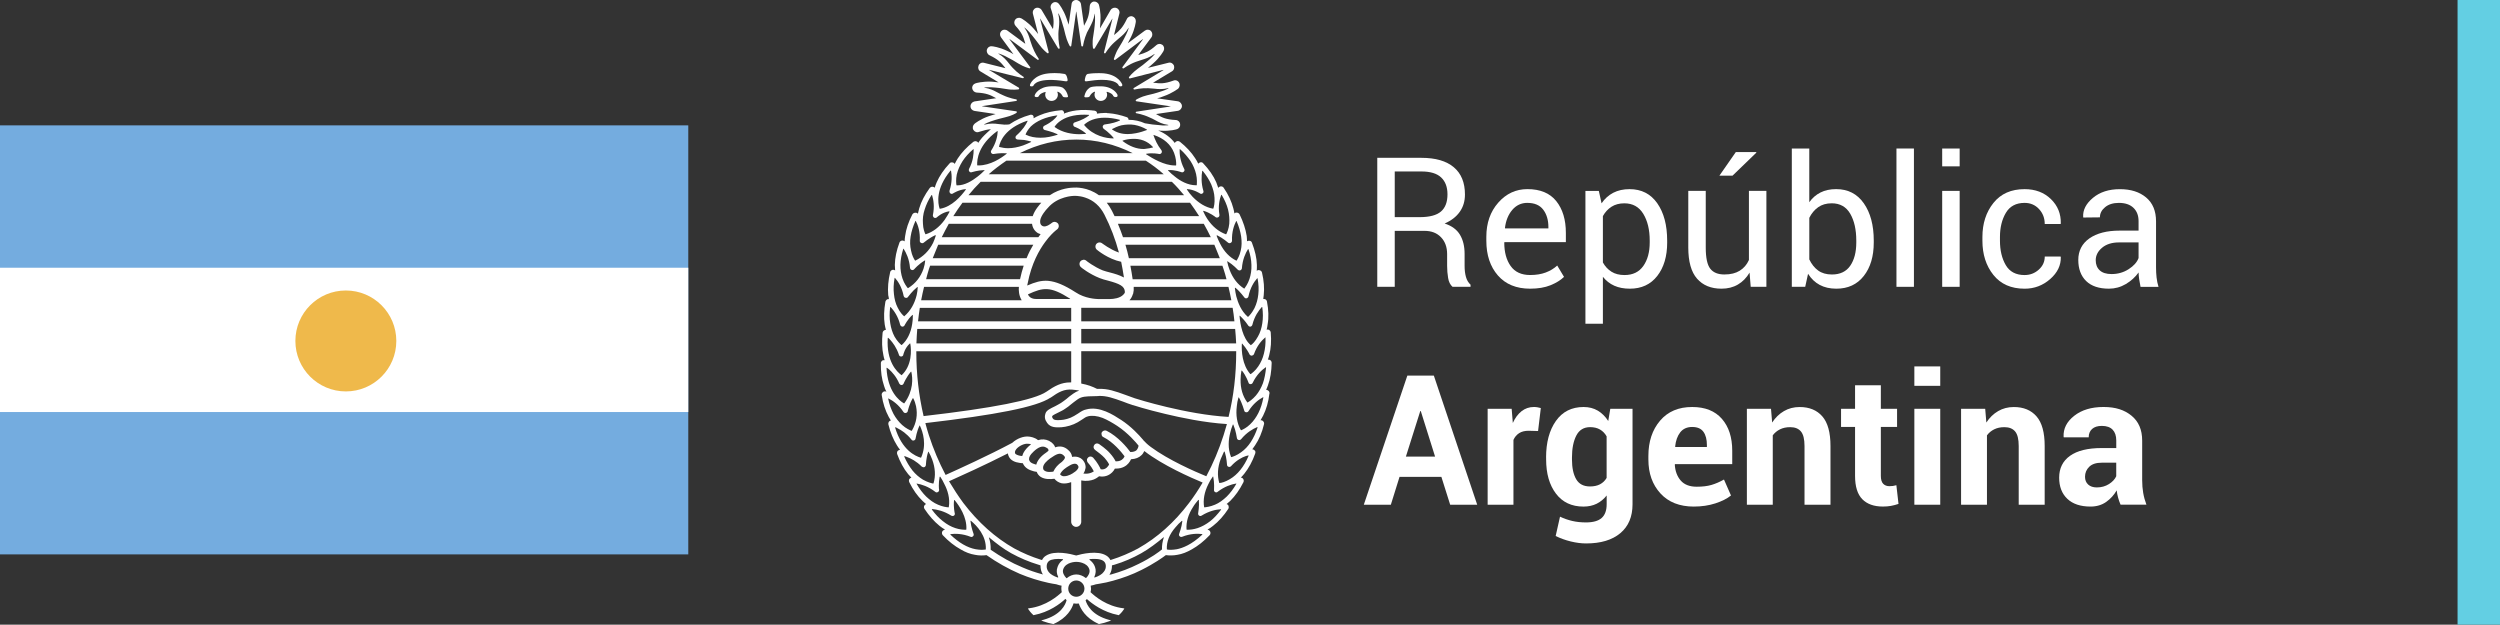 <?xml version="1.0" encoding="UTF-8"?>
<svg id="Layer_1" data-name="Layer 1" xmlns="http://www.w3.org/2000/svg" version="1.1" viewBox="0 0 1220.62 304.98">
  <rect x="0" y="0" width="1220.62" height="304.98" fill="#333333" stroke="none"/>
  <defs>
    <style>
      .cls-1 {
        fill: #74acdf;
      }

      .cls-1, .cls-2, .cls-3, .cls-4, .cls-5 {
        stroke-width: 0px;
      }

      .cls-2 {
        fill: #efb94b;
      }

      .cls-3 {
        fill: #fff;
      }

      .cls-4 {
        fill: #63cfe3;
      }

      .cls-5 {
        display: none;
        fill: #606060;
      }
    </style>
  </defs>
  <rect class="cls-5" x="-794.63" y="-333.26" width="6020.33" height="967.65"/>
  <g>
    <g>
      <path class="cls-3" d="M680.98,112.73v27.31h-8.53v-62.98h21.56c6.9,0,12.16,1.53,15.8,4.59,3.64,3.06,5.45,7.5,5.45,13.33,0,3.23-.84,6.05-2.53,8.44-1.69,2.4-4.15,4.3-7.38,5.71,3.46,1.13,5.95,2.95,7.47,5.48,1.52,2.53,2.27,5.65,2.27,9.37v5.93c0,1.96.22,3.72.65,5.28.43,1.56,1.18,2.83,2.25,3.81v1.04h-8.79c-1.13-.98-1.85-2.42-2.16-4.33-.32-1.9-.48-3.87-.48-5.89v-5.76c0-3.4-1-6.15-2.99-8.22-1.99-2.08-4.66-3.12-8.01-3.12h-14.59ZM680.98,106.02h12.16c4.82,0,8.29-.92,10.41-2.75,2.12-1.83,3.18-4.62,3.18-8.38,0-3.55-1.03-6.3-3.09-8.25-2.06-1.95-5.27-2.92-9.63-2.92h-13.03v22.29Z"/>
      <path class="cls-3" d="M747.08,140.95c-6.72,0-11.97-2.15-15.73-6.45s-5.65-9.96-5.65-16.97v-1.9c0-6.72,1.94-12.29,5.82-16.69,3.88-4.4,8.62-6.6,14.22-6.6,6.26,0,10.96,1.95,14.09,5.84,3.13,3.9,4.7,9.08,4.7,15.54v4.5h-29.95l-.13.22c0,4.7,1.04,8.52,3.12,11.45,2.08,2.93,5.25,4.39,9.52,4.39,2.89,0,5.42-.41,7.6-1.23,2.18-.82,4.05-1.95,5.61-3.4l3.33,5.54c-1.67,1.62-3.88,2.98-6.62,4.09-2.74,1.11-6.05,1.67-9.91,1.67ZM745.74,99.05c-2.97,0-5.43,1.15-7.38,3.44-1.95,2.29-3.14,5.23-3.57,8.81l.09.22h21.12v-.69c0-3.4-.84-6.22-2.51-8.44-1.67-2.22-4.26-3.33-7.75-3.33Z"/>
      <path class="cls-3" d="M814,118.4c0,6.75-1.62,12.2-4.85,16.34-3.23,4.14-7.69,6.21-13.38,6.21-2.89,0-5.42-.48-7.6-1.45-2.18-.97-4.03-2.42-5.56-4.35v22.9h-8.53v-64.84h6.54l1.34,6.06c1.53-2.25,3.43-3.97,5.71-5.15,2.28-1.18,4.93-1.77,7.96-1.77,5.8,0,10.31,2.3,13.53,6.9,3.22,4.6,4.83,10.69,4.83,18.25v.91ZM805.47,117.49c0-5.31-1.05-9.67-3.14-13.09-2.09-3.42-5.17-5.13-9.24-5.13-2.45,0-4.55.56-6.28,1.67-1.73,1.11-3.13,2.63-4.2,4.57v22.64c1.07,1.93,2.47,3.44,4.2,4.52,1.73,1.08,3.85,1.62,6.36,1.62,4.04,0,7.1-1.48,9.18-4.44,2.08-2.96,3.12-6.77,3.12-11.45v-.91Z"/>
      <path class="cls-3" d="M854.21,133.12c-1.47,2.51-3.36,4.44-5.67,5.8-2.31,1.36-4.98,2.03-8.01,2.03-5.11,0-9.09-1.63-11.95-4.89-2.86-3.26-4.28-8.34-4.28-15.24v-27.62h8.53v27.7c0,4.99.74,8.43,2.21,10.3,1.47,1.88,3.77,2.81,6.88,2.81s5.53-.61,7.51-1.84c1.98-1.23,3.47-2.97,4.48-5.22v-33.76h8.53v46.84h-7.66l-.56-6.93ZM847.5,74.25h9.96l.09.26-11.64,11.25h-6.41l8.01-11.51Z"/>
      <path class="cls-3" d="M914.86,118.4c0,6.75-1.62,12.2-4.87,16.34-3.25,4.14-7.71,6.21-13.4,6.21-3.12,0-5.82-.61-8.12-1.84-2.29-1.23-4.19-3.04-5.69-5.43l-1.39,6.36h-6.54v-67.53h8.53v26.23c1.47-2.08,3.3-3.66,5.48-4.76,2.18-1.1,4.73-1.64,7.64-1.64,5.77,0,10.27,2.31,13.51,6.93,3.23,4.62,4.85,10.69,4.85,18.22v.91ZM906.33,117.49c0-5.37-.99-9.75-2.96-13.14-1.98-3.39-4.99-5.09-9.03-5.09-2.63,0-4.84.64-6.64,1.93-1.8,1.28-3.24,3.01-4.31,5.17v20.3c1.1,2.31,2.53,4.11,4.31,5.41,1.78,1.3,4.02,1.95,6.73,1.95,4.01,0,7-1.43,8.96-4.29,1.96-2.86,2.94-6.64,2.94-11.34v-.91Z"/>
      <path class="cls-3" d="M934.47,140.04h-8.53v-67.53h8.53v67.53Z"/>
      <path class="cls-3" d="M956.8,81.22h-8.53v-8.7h8.53v8.7ZM956.8,140.04h-8.53v-46.84h8.53v46.84Z"/>
      <path class="cls-3" d="M988.53,134.29c2.63,0,4.92-.87,6.88-2.62,1.96-1.75,2.94-3.89,2.94-6.43h7.7l.13.26c.11,4.04-1.62,7.63-5.19,10.76-3.58,3.13-7.73,4.7-12.47,4.7-6.58,0-11.66-2.24-15.24-6.71-3.58-4.47-5.37-10.04-5.37-16.71v-1.82c0-6.61,1.8-12.16,5.39-16.64,3.59-4.49,8.66-6.73,15.22-6.73,5.22,0,9.5,1.62,12.83,4.85,3.33,3.23,4.94,7.2,4.83,11.9l-.09.26h-7.75c0-2.86-.93-5.29-2.79-7.29-1.86-2.01-4.21-3.01-7.03-3.01-4.18,0-7.24,1.62-9.16,4.87-1.92,3.25-2.88,7.18-2.88,11.8v1.82c0,4.7.95,8.67,2.84,11.9s4.96,4.85,9.2,4.85Z"/>
      <path class="cls-3" d="M1045.11,140.04c-.29-1.41-.51-2.66-.67-3.74-.16-1.08-.25-2.17-.28-3.27-1.59,2.25-3.66,4.13-6.21,5.65-2.55,1.51-5.3,2.27-8.25,2.27-4.88,0-8.59-1.25-11.15-3.74-2.55-2.5-3.83-5.94-3.83-10.32s1.81-7.97,5.43-10.5c3.62-2.52,8.53-3.79,14.74-3.79h9.26v-4.63c0-2.74-.84-4.91-2.51-6.51-1.67-1.6-4.04-2.4-7.1-2.4-2.77,0-5.01.69-6.71,2.08-1.7,1.39-2.55,3.04-2.55,4.98l-8.09.09-.09-.26c-.2-3.4,1.39-6.52,4.78-9.35,3.39-2.83,7.77-4.24,13.14-4.24s9.58,1.35,12.81,4.05c3.23,2.7,4.85,6.59,4.85,11.67v22.55c0,1.67.09,3.29.26,4.85.17,1.56.49,3.09.95,4.59h-8.79ZM1030.95,133.81c3.09,0,5.87-.79,8.35-2.38,2.48-1.59,4.1-3.4,4.85-5.45v-7.62h-9.57c-3.43,0-6.18.87-8.25,2.6-2.06,1.73-3.1,3.77-3.1,6.1,0,2.08.65,3.72,1.95,4.93,1.3,1.21,3.22,1.82,5.76,1.82Z"/>
      <path class="cls-3" d="M703.75,232.83h-20.43l-4.24,13.59h-13.2l21.25-63.03h12.94l21.17,63.03h-13.2l-4.29-13.59ZM686.43,222.92h14.24l-6.97-22.21h-.26l-7.01,22.21Z"/>
      <path class="cls-3" d="M750.97,210.45l-4.63-.13c-1.88,0-3.42.39-4.63,1.17-1.21.78-2.14,1.88-2.77,3.29v31.64h-12.6v-46.84h11.73l.56,6.93c1.1-2.45,2.52-4.36,4.26-5.74,1.75-1.37,3.76-2.06,6.04-2.06.63,0,1.22.05,1.75.15.53.1,1.08.22,1.62.37l-1.34,11.21Z"/>
      <path class="cls-3" d="M754.87,223.4c0-7.39,1.6-13.35,4.8-17.88,3.2-4.53,7.71-6.8,13.51-6.8,2.63,0,4.93.59,6.93,1.77,1.99,1.18,3.69,2.87,5.11,5.06l1-5.97h10.86v46.62c0,6.09-1.99,10.8-5.97,14.13s-9.54,5-16.67,5c-2.37,0-4.88-.32-7.53-.97-2.66-.65-5.11-1.54-7.36-2.66l2.12-9.44c1.93.92,3.93,1.62,6,2.1,2.06.48,4.29.71,6.69.71,3.46,0,6.01-.72,7.64-2.16,1.63-1.44,2.45-3.69,2.45-6.75v-4.24c-1.39,1.76-3.02,3.1-4.89,4.03-1.88.92-4.03,1.39-6.45,1.39-5.74,0-10.22-2.11-13.42-6.32-3.2-4.21-4.8-9.78-4.8-16.71v-.91ZM767.51,224.31c0,4.1.69,7.32,2.06,9.67,1.37,2.35,3.61,3.53,6.73,3.53,1.93,0,3.57-.35,4.91-1.06,1.34-.71,2.42-1.74,3.22-3.1v-20.3c-.81-1.44-1.88-2.55-3.22-3.33-1.34-.78-2.95-1.17-4.83-1.17-3.09,0-5.34,1.37-6.75,4.11-1.41,2.74-2.12,6.32-2.12,10.74v.91Z"/>
      <path class="cls-3" d="M827.07,247.34c-6.98,0-12.44-2.14-16.36-6.43-3.93-4.29-5.89-9.8-5.89-16.56v-1.73c0-7.01,1.9-12.75,5.71-17.23,3.81-4.47,9.05-6.69,15.71-6.67,6.29,0,11.12,1.93,14.48,5.78,3.36,3.85,5.04,9.04,5.04,15.56v6.54h-27.92l-.13.26c.2,3.2,1.18,5.8,2.92,7.79,1.75,1.99,4.34,2.99,7.77,2.99,2.83,0,5.23-.29,7.21-.87,1.98-.58,4.02-1.46,6.12-2.64l3.42,7.79c-1.88,1.53-4.42,2.81-7.62,3.85-3.2,1.04-6.69,1.56-10.48,1.56ZM826.25,208.46c-2.54,0-4.49.87-5.87,2.62-1.37,1.75-2.2,4.06-2.49,6.95l.09.22h15.41v-.95c0-2.74-.56-4.9-1.69-6.47s-2.94-2.36-5.45-2.36Z"/>
      <path class="cls-3" d="M864.69,199.59l.56,6.71c1.56-2.39,3.48-4.26,5.76-5.58,2.28-1.33,4.83-1.99,7.66-1.99,4.73,0,8.43,1.52,11.08,4.57,2.65,3.04,3.98,7.86,3.98,14.44v28.7h-12.68v-28.66c0-3.35-.58-5.72-1.75-7.12-1.17-1.4-2.92-2.1-5.26-2.1-1.88,0-3.53.35-4.96,1.06-1.43.71-2.6,1.68-3.53,2.92v33.89h-12.64v-46.84h11.77Z"/>
      <path class="cls-3" d="M918.32,188.12v11.47h7.92v8.87h-7.92v23.85c0,1.82.38,3.12,1.15,3.9.76.78,1.77,1.17,3.01,1.17.66,0,1.24-.04,1.73-.11.49-.07,1.05-.2,1.69-.37l1.04,9.13c-1.27.43-2.5.76-3.7.97-1.2.22-2.5.32-3.92.32-4.36,0-7.71-1.2-10.06-3.59-2.35-2.39-3.53-6.19-3.53-11.38v-23.89h-6.84v-8.87h6.84v-11.47h12.6Z"/>
      <path class="cls-3" d="M947.32,188.38h-12.64v-9.48h12.64v9.48ZM947.32,246.43h-12.64v-46.84h12.64v46.84Z"/>
      <path class="cls-3" d="M969.27,199.59l.56,6.71c1.56-2.39,3.48-4.26,5.76-5.58,2.28-1.33,4.83-1.99,7.66-1.99,4.73,0,8.43,1.52,11.08,4.57,2.65,3.04,3.98,7.86,3.98,14.44v28.7h-12.68v-28.66c0-3.35-.58-5.72-1.75-7.12-1.17-1.4-2.92-2.1-5.26-2.1-1.88,0-3.53.35-4.96,1.06-1.43.71-2.6,1.68-3.53,2.92v33.89h-12.64v-46.84h11.77Z"/>
      <path class="cls-3" d="M1035.37,246.43c-.46-1.07-.86-2.19-1.19-3.38-.33-1.18-.57-2.39-.71-3.64-1.3,2.28-3.02,4.17-5.15,5.67-2.14,1.5-4.68,2.25-7.62,2.25-4.91,0-8.69-1.26-11.34-3.79-2.66-2.52-3.98-5.97-3.98-10.32,0-4.59,1.77-8.14,5.3-10.67,3.53-2.52,8.69-3.79,15.48-3.79h7.1v-3.72c0-2.25-.59-4-1.77-5.24-1.18-1.24-2.94-1.86-5.28-1.86-2.05,0-3.63.5-4.74,1.49-1.11,1-1.67,2.36-1.67,4.09h-12.16l-.09-.26c-.2-3.95,1.52-7.37,5.17-10.24,3.65-2.87,8.42-4.31,14.31-4.31s10.18,1.41,13.66,4.24c3.48,2.83,5.22,6.88,5.22,12.16v19.35c0,2.19.17,4.26.5,6.19.33,1.93.86,3.85,1.58,5.76h-12.6ZM1023.81,237.98c2.19,0,4.16-.55,5.89-1.64,1.73-1.1,2.91-2.37,3.55-3.81v-6.62h-7.1c-2.68,0-4.71.66-6.08,1.99-1.37,1.33-2.06,2.96-2.06,4.89,0,1.59.51,2.85,1.54,3.79,1.02.94,2.45,1.41,4.26,1.41Z"/>
    </g>
    <g>
      <path class="cls-3" d="M530.51,39.69v-.14l.04.14c2.8-.42,5.27-.71,7.44-.71,6.96,0,8.05,2.31,8.14,2.62,0,0,.26.57.95.57.12,0,.28,0,.37-.04.17-.01.35-.15.46-.24.05-.23.05-.45,0-.74-.11-.1-1.7-4.57-8.88-5.33-.04,0-3.87-.38-7.93.27-1.09.14-1.43,2.78-1.43,2.78-.08.33,0,.54.08.68.27.22.65.19.79.14"/>
      <path class="cls-3" d="M518.64,42.7h0c-1.69-.8-5.49-.56-5.49-.56-6.09.19-7.8,3.95-7.8,4-.23.45-.23.68-.12.96.17.25.52.25.52.25,1.22.36,1.57-.63,1.57-.63,0,0,.44-1.18,3.09-1.83.01-.07.08,0,.08.04.05,0,.05.09.05.14-.12.37-.22.7-.22,1.16,0,1.68,1.33,3.05,3.1,3.05s3.09-1.37,3.09-3.05c0-.46-.09-.87-.26-1.21,0-.09,0-.13.05-.2.06-.08.13-.08.13-.08,1.15.44,1.9,1.22,2.39,2.21.17.39.51.57,1.77.57.34,0,.67,0,.82-.25.07-.16.04-.32.04-.32-.72-3.24-2.8-4.26-2.8-4.26"/>
      <path class="cls-3" d="M530.28,47.52c1.28,0,1.59-.17,1.79-.57.5-.98,1.27-1.77,2.39-2.21,0,0,.09,0,.09.08.08.07.08.11.08.2-.17.34-.24.75-.24,1.21,0,1.68,1.36,3.05,3.08,3.05s3.08-1.37,3.08-3.05c0-.46-.07-.79-.26-1.16v-.14c.09-.04.1-.11.19-.11,2.58.72,3,1.78,3,1.9.09.1.46.93,1.54.63.28,0,.48-.07.53-.25.16-.28.16-.51,0-.96-.05-.05-1.76-3.81-7.81-4-.44,0-3.98-.15-5.49.56,0,0-2.08,1.01-2.77,4.12-.08.19-.08.33,0,.46.17.25.52.25.8.25"/>
      <path class="cls-3" d="M503.35,42.14h.08c.09.04.19.04.37.04.7,0,.92-.57.92-.61.1-.13,1.78-4.08,15.54-1.88,0,0,.51.07.87-.14.12-.13.12-.34.12-.61,0-.08-.33-2.7-1.49-2.84-1.44-.27-3.08-.42-4.82-.42s-3.08.16-3.08.16c-7.26.76-8.82,5.24-8.87,5.24-.11.39-.14.61-.09.84.21.23.45.24.45.24"/>
      <path class="cls-3" d="M619.84,192.16c.06-.54-.16-1.1-.58-1.41-.24-.23-.73-.45-1.09-.4.37-.65.57-1.42.89-2.19,1.18-3.16,1.74-6.88,1.83-10.97,0-.55-.25-1.03-.65-1.33-.4-.23-.8-.35-1.22-.23.24-.68.5-1.46.66-2.17.88-3.32,1.11-7.02.76-11.12-.07-.55-.34-1.02-.84-1.26-.35-.22-.8-.22-1.17-.11.23-.81.37-1.68.48-2.6.61-3.35.46-7.1-.32-11.16-.06-.45-.42-.89-.91-1.15-.29-.06-.67-.1-.9-.06.09-.6.17-1.21.23-1.85.38-3.37.1-7.09-.85-11.09-.15-.52-.49-.93-1.01-1.05-.44-.26-1.06-.15-1.42.12-.05,0-.05.09-.13.12.08-.93.08-1.89.08-2.87-.08-3.41-.94-7.03-2.43-10.89-.16-.5-.58-.86-1.1-.93-.42-.08-.93,0-1.29.23,0-.87-.08-1.72-.16-2.57-.51-3.32-1.69-6.92-3.49-10.59-.29-.47-.77-.81-1.3-.81-.47-.08-.88.03-1.21.43-.16-.78-.25-1.68-.51-2.46-.85-3.3-2.4-6.73-4.74-10.11-.3-.46-.73-.68-1.28-.68-.49,0-.99.22-1.3.68,0,0,0,.09-.04.09-.34-.93-.68-1.91-1-2.77-1.37-3.17-3.53-6.24-6.37-9.26-.33-.48-.9-.59-1.43-.48-.37.11-.79.36-.98.7-.41-.91-.92-1.85-1.54-2.74-1.8-2.81-4.33-5.55-7.49-8.07-.41-.24-.99-.38-1.44-.2-.41.16-.79.43-.97.89-1.97-2.65-4.7-4.71-8.13-6.12.42.06.83.1,1.28.1,4.5.31,7.75-.68,7.81-.72,1.12-.33,1.81-1.38,1.61-2.56-.09-1.03-1-1.92-2.16-1.94-4.83-.26-6.58-1.23-8.96-2.55-.2-.13-.45-.2-.61-.37l10.66-1.57c1.08-.19,1.97-1.19,1.97-2.31s-.89-2.17-1.97-2.34l-10.15-1.45c1.1-.25,2.18-.59,3.2-1.03,4.29-1.46,6.86-3.62,7.03-3.63.82-.75,1.05-2.08.51-2.97-.51-1.01-1.71-1.47-2.76-1.03-4.54,1.66-6.63,1.41-9.24,1.1-.29,0-.51,0-.74-.05l9.2-5.54c1.05-.59,1.38-1.82,1.01-2.9-.49-1.05-1.59-1.64-2.71-1.31l-9.99,2.49c.88-.75,1.84-1.45,2.6-2.22,3.43-3,4.97-5.94,5.06-6.1.51-1,.27-2.24-.58-2.91-.98-.7-2.16-.61-2.99.15-3.59,3.24-5.61,3.81-8.12,4.57-.14.08-.43.19-.69.21l6.44-8.62c.65-.96.55-2.23-.22-3.07-.85-.81-2.08-.88-3.02-.17l-8.31,6.15c.57-1,1.09-2.06,1.59-3.08,1.98-4.07,2.34-7.42,2.34-7.58.08-1.17-.64-2.17-1.7-2.48-1.03-.29-2.23.27-2.69,1.31-2.09,4.34-3.65,5.67-5.72,7.39-.17.07-.33.25-.55.44l2.62-10.54c.3-1.1-.32-2.28-1.35-2.65-1.04-.44-2.26-.08-2.92.93l-5.2,8.99c.06-1.24.14-2.43.22-3.53.3-4.55-.68-7.75-.73-7.94-.32-1.04-1.37-1.74-2.52-1.64-1.12.18-1.93,1.16-1.97,2.25-.24,4.8-1.22,6.65-2.5,9.01-.09.18-.17.35-.28.58l-1.5-10.62c-.19-1.11-1.21-1.98-2.38-1.98s-2.12.87-2.21,1.98l-1.43,10.07c-.36-1.07-.72-2.17-1.05-3.12-1.48-4.27-3.64-6.95-3.71-7.01-.66-.91-1.93-1.16-2.91-.56-.95.56-1.39,1.73-1.03,2.77,1.62,4.54,1.46,6.7,1.17,9.32-.07.2-.07.49-.14.74l-5.53-9.31c-.67-1.01-1.87-1.37-2.9-.93-1.07.47-1.62,1.61-1.37,2.65l2.58,10.02c-.72-.95-1.47-1.77-2.16-2.6-2.91-3.32-5.78-4.9-6.09-5.07-1.03-.51-2.25-.27-2.9.62-.71.92-.65,2.17.07,3,3.32,3.6,3.89,5.61,4.64,8.12.01.2.09.45.18.71l-8.68-6.41c-.91-.71-2.27-.63-3.01.17-.83.85-.86,2.12-.19,3.07l6.1,8.26c-1.02-.6-1.92-1.17-2.99-1.59-4.04-1.97-7.36-2.3-7.52-2.3-1.17-.16-2.16.59-2.45,1.61-.31,1.12.26,2.3,1.27,2.78,4.34,2.07,5.66,3.68,7.34,5.74.19.21.26.35.42.56l-10.44-2.61c-1.17-.33-2.28.27-2.68,1.38-.43,1.03-.08,2.25.95,2.83l8.85,5.34c-1.18-.18-2.36-.23-3.43-.36-4.47-.2-7.71.74-7.87.83-1.08.35-1.74,1.31-1.59,2.47.17,1.11,1.05,1.92,2.14,2.03,4.88.26,6.72,1.22,9.02,2.47.19.15.4.21.61.27l-10.64,1.58c-1.12.22-1.98,1.18-1.98,2.34,0,1.21.85,2.12,1.98,2.31l10.28,1.51c-1.19.38-2.29.7-3.33,1.06-4.26,1.47-6.88,3.61-6.95,3.7-.87.77-1.12,1.95-.59,2.94.59,1.01,1.78,1.46,2.79,1.01,2.33-.75,4.12-1.19,5.79-1.31-2.92,2.59-4.24,4-4.82,4.78-.48.62-.97,1.24-1.35,1.88-.19-.34-.49-.63-.87-.7-.56-.22-1.04-.07-1.49.17-3.25,2.59-5.85,5.35-7.67,8.17-.56.93-1.09,1.83-1.46,2.64-.21-.34-.67-.7-1.09-.7-.61-.11-1.08,0-1.44.48-2.81,3.01-4.91,6.09-6.3,9.26-.39.86-.68,1.77-.93,2.58-.27-.26-.71-.48-1.13-.48-.52,0-1.03.26-1.34.67-2.37,3.24-4.15,6.6-5.11,9.89-.25.9-.5,1.83-.68,2.74v-.12c-.33-.43-.85-.54-1.36-.46-.53,0-.96.34-1.29.77-1.88,3.59-3.1,7.2-3.54,10.55-.17.91-.22,1.78-.25,2.65h0c-.36-.32-.94-.48-1.39-.39-.6.15-.98.5-1.14.99-1.45,3.83-2.19,7.48-2.26,10.91,0,.87.07,1.81.15,2.7-.43-.34-1.02-.44-1.47-.26-.53.26-.87.61-.96,1.1-.95,3.99-1.25,7.73-.95,11.19.16.68.28,1.24.35,1.96-.26-.04-.48,0-.76.06-.48.26-.83.7-.96,1.15-.71,4.06-.85,7.81-.34,11.16.17.92.34,1.79.59,2.63-.25,0-.53.08-.72.19-.48.2-.81.69-.9,1.22-.41,4.03-.34,7.79.42,11.15.1.75.37,1.49.58,2.26-.39-.09-.83,0-1.18.15-.38.33-.67.74-.67,1.29-.09,4.12.43,7.79,1.56,11.09.29,1.04.66,1.95,1.14,2.82-.23-.01-.35-.11-.35-.11-.5-.1-1.09,0-1.42.41-.43.39-.58.84-.51,1.38.59,4.08,1.79,7.61,3.43,10.66.33.61.67,1.19,1.04,1.75-.31.1-.63.23-.82.43-.34.34-.5.95-.4,1.46.95,3.94,2.43,7.46,4.22,10.3.5.79.95,1.44,1.48,2.08-.44.08-.89.29-1.18.59-.3.48-.39,1.01-.22,1.55,1.4,3.82,3.17,7.12,5.37,9.79.51.57,1.03,1.16,1.57,1.7-.4.12-.78.37-1.02.7-.24.48-.24,1.06,0,1.55,1.81,3.65,3.94,6.68,6.47,9.12.55.48,1.1,1.05,1.72,1.52-.38.14-.71.41-.87.79-.28.5-.19,1.01.06,1.51,2.27,3.43,4.75,6.21,7.4,8.36.85.73,1.8,1.29,2.65,1.79-.25.12-.41.19-.43.19-.5.18-.94.61-1.02,1.11-.09.56,0,1.03.36,1.45,2.81,2.99,5.75,5.28,8.68,6.9,2.3,1.39,4.71,2.32,7.09,2.69,1.91.39,3.93.39,5.6.15,5.17,3.65,10.6,6.68,16.22,9.12,4.62,1.93,9.42,3.41,14.12,4.44.68.12,1.39.23,2.07.4l1.62.26c1.01.37,1.97.58,2.62.7-.12.54-.12,1.02-.12,1.47,0,.57.1,1.08.21,1.7-1.75,1.65-7.59,6.84-16.02,7.86l-.51.11.26.43c.33.51,1.06,1.56,2.34,2.72l.11.12.11-.04c7.56-1.44,12.9-5.52,15.47-7.93.22.24.46.44.58.65-.51,2.15-2.8,7.27-11.49,9.62l-.89.2.89.44c1.57.58,3.3,1.06,5.06,1.39h.14l.09-.12c6.49-2.89,8.84-7.46,9.61-9.99.85.18,1.71.18,2.55.06.87,2.46,3.12,7.03,9.64,9.93l.05.12h.11c1.81-.33,3.5-.81,5.06-1.39l.95-.44-.95-.2c-8.67-2.34-10.91-7.46-11.54-9.59.28-.19.46-.44.65-.58,2.59,2.3,7.93,6.39,15.42,7.82l.17.04.09-.12c1.32-1.15,2.01-2.21,2.36-2.72l.24-.43-.5-.11c-8.12-.98-13.86-5.78-16.01-7.86.16-.58.24-1.13.24-1.7,0-.45-.08-.93-.16-1.47.88-.12,1.74-.43,2.49-.66l1.79-.3c2.26-.37,4.49-.83,6.53-1.43,4.72-1.29,9.49-3.02,13.92-5.26,6.41-3.19,10.65-6.27,11.96-7.27,1.67.23,3.68.23,5.64-.15,2.35-.37,4.67-1.3,7.08-2.69,2.91-1.62,5.83-3.92,8.67-6.9.35-.42.45-.89.35-1.45-.14-.5-.45-.93-.98-1.11-.03,0-.15-.07-.44-.19.97-.5,1.85-1.06,2.71-1.79,2.76-2.15,5.24-4.93,7.5-8.36.22-.5.22-1.01.06-1.51-.17-.38-.51-.66-.92-.79.61-.47,1.16-1.04,1.76-1.52,2.45-2.44,4.6-5.46,6.44-9.12.23-.48.23-1.06-.07-1.55-.27-.44-.68-.7-1.2-.7.62-.61,1.14-1.26,1.7-1.9,2.15-2.7,3.96-6,5.33-9.86.16-.41.16-.92-.08-1.35-.32-.37-.8-.7-1.3-.7h-.07c.42-.59.9-1.27,1.39-1.97,1.93-2.83,3.4-6.28,4.35-10.27.15-.5,0-1.07-.34-1.41-.34-.43-.87-.61-1.37-.54.46-.7.81-1.48,1.28-2.26,1.53-3.05,2.6-6.65,3.06-10.73M618.07,179.31h0c0,.08.09.16.09.19-.29,2.82-.78,5.42-1.54,7.62-.85,2.26-1.99,4.28-3.43,5.99-1.66,1.94-3.36,3.01-4.08,3.42h-.02s-.13,0-.13-.1c-2.25-3.02-3.34-6.83-3.25-11.18,0-1.39.16-2.74.41-4.2l.08-.11q.13,0,.19.03c2.02,2.47,3.1,5.62,3.17,5.81.07.41.49.78.95.78h.08c.41,0,.88-.25,1.04-.68,1.86-3.85,4.43-6.26,6.25-7.49.13-.08.16-.08.2-.08M617.68,164.81c.03-.11.13-.11.13-.11q.06.11.06.18c.13,2.83-.16,5.38-.76,7.74-.58,2.41-1.52,4.44-2.76,6.26-1.45,2.17-3.1,3.34-3.68,3.77h-.21c-3.95-4.52-4.34-11.16-4.13-14.76q0-.11.06-.11c0-.07.1,0,.13,0,2.1,2.34,3.54,5.11,3.54,5.23.27.44.69.65,1.15.65.47-.1.83-.33,1.05-.77,1.44-4.08,3.72-6.63,5.43-8.08M616.06,149.92h.2c.06,0,.06.1.06.14.38,2.8.38,5.36,0,7.77-.36,2.4-1.04,4.61-2.16,6.53-1.25,2.3-2.69,3.72-3.37,4.11,0,.11-.05.11-.05.11q-.07,0-.1-.11c-3.94-3.26-5.11-10.29-5.44-14.14,0-.08,0-.14.05-.19.04,0,.09,0,.17.05,2.29,2.09,3.96,4.66,3.96,4.66.22.43.66.64,1.12.64.49-.08.8-.45.96-.88,1.05-4.23,3.07-6.98,4.59-8.68M613.76,135.94h0c0-.08.09-.08.19-.08,0,0,.07.08.07.14.52,2.8.62,5.32.34,7.75-.26,2.42-.86,4.61-1.84,6.64-1.16,2.3-2.52,3.75-3.09,4.28h-.21c-3.26-2.83-4.81-6.99-5.6-9.95-.31-1.32-.56-2.7-.7-4.07,0-.07.03-.14.11-.14,0-.06.11,0,.16,0,2.43,1.96,4.21,4.61,4.29,4.61.24.41.71.63,1.13.53.48-.12.82-.44.95-.93.84-4.21,2.74-7.15,4.2-8.77M537.9,212.47c.09.41.44.79.87.96,4.79,2.41,8.76,7.27,10.29,9.35h0c-.14.41-.42.81-.69,1.13-.84.94-1.98,1.35-3.43,1.35h-.24c-.53-1.12-1.43-2.48-2.76-3.95-1.66-1.97-5.19-4.45-5.24-4.45-.81-.57-1.9-.46-2.4.39-.63.82-.45,1.84.41,2.46.86.61,3.45,2.57,4.61,3.88,1.41,1.67,2.01,2.7,2.17,3.16v.11c-.16.32-.52.86-1.03,1.37-.82.76-1.81,1.13-3.01.9l-.04-.04c-.48-1.06-1.6-3.3-3.66-5.61-.7-.74-1.79-.77-2.45-.15-.34.35-.61.75-.61,1.17-.02.54.15.98.39,1.3,1.55,1.72,2.42,3.25,2.94,4.3v.07c-.44.28-.87.48-1.31.66-1.09.44-2.4.55-3.69.39l-.02-.04v-.03c.56-.86.87-1.73,1.03-2.7.12-1.04-.16-2.66-1.72-4.21-.88-.81-2.54-1.59-4.82-1.16h-.06v-.08c-.15-1.23-.77-2.37-1.98-3.37-1.71-1.55-3.78-2.01-5.98-1.31-.1,0-.1.11-.22.11h-.05c-.33-.97-1.12-2.22-3.02-3.19-1.66-.8-3.47-.94-5.32-.34h-.05c-1.6-1.38-3.73-1.63-4.34-1.72-2.56-.37-6.01.92-8.24,3.03h0c-11.61,6.22-26.67,13.04-32.5,15.66h-.07v-.02c-3.17-6.06-5.94-12.52-8.15-19.37-.59-1.88-1.18-3.86-1.7-5.83v-.04c.07,0,.07-.04.07-.04,16.99-1.99,30.67-3.95,40.6-5.95,10.37-2.06,17.02-4.2,20.37-6.44h.09c3.99-2.85,6.69-4.27,10.57-3.94,1.24.07,2.34.29,3.27.42h.08c0,.1-.08.1-.08.1-.93.3-1.85.79-2.73,1.41-1.57,1.08-2.61,1.94-3.35,2.61-.96.71-1.65,1.3-2.71,1.98-.82.54-1.86,1.01-2.79,1.56-2.34,1.14-4.15,1.94-4.72,3.43h-.07l.07.1c-.61,1.61-.37,3.05.77,4.63,1.7,2.43,4.56,2.23,6.9,2.14,2.56-.18,5.71-1.08,8.03-2.44.77-.48,1.6-1.02,2.25-1.41,1.03-.72,1.89-1.31,2.58-1.41,0,0,.06,0,.08-.07,2.07-.52,4.48-.28,7.25.76,2.39.97,4.87,2.43,7.12,3.89,5.33,3.5,9.33,8.26,10.43,9.65v.02c-.08.68-.37,1.49-1,2.22-.67.58-1.64.87-2.98.87h-.03c-1.59-2.18-6.03-7.57-11.59-10.37-.84-.42-1.86-.05-2.36.77-.19.4-.19.99-.03,1.37M524.7,230.44s-.1.08-.1.08h-.04c-.68.63-2.99,1.99-4.9,1.99h-.63c-.39-.1-.87-.24-1.42-.89-.05,0-.05-.05-.05-.05.93-1.97,2.9-3.27,4.69-4.29,2.44-1.48,3.52-.62,3.63-.51.76.76.69,1.2.69,1.31-.09.97-1.32,2.03-1.87,2.37h0ZM504.5,220.61c2.48-2.37,4.44-3.08,6.11-2.19.46.22,1.2.61,1.26,1.12.06.18.06.44,0,.59h0c-.39.34-.79.57-1.09.86-2.69,1.79-4.25,3.81-4.8,5.77,0,.11-.03.11-.03.11h0c-.45-.11-.84-.22-1.22-.39-2.14-.69-2.23-1.83-2.31-2.25,0-1.1.49-2.12,2.09-3.61M502.04,218.12c-1.17,1.13-2.41,2.58-2.9,4.41,0,.05-.02.12-.02.12h-.07c-.34-.06-.65-.12-1.02-.12-1.22-.24-2.17-.7-2.38-1.12-.04-.26-.4-.92.5-2.06,1.25-1.59,4.1-2.97,5.86-2.66h.17c.22,0,.66.06,1.09.21q.07,0,.07.09v.05c-.45.23-.81.72-1.3,1.08M512.71,223.83c3.16-2.22,4.91-3.03,6.53-1.55.5.41.72.8.72,1.16-.07.62-.81,1.46-1.45,2.03-2.02,1.39-3.37,2.97-4.17,4.69q0,.12-.05.12c-.42.05-1.13.15-1.91.15-.84,0-1.77-.15-2.38-.63-.27-.12-.64-.44-.72-1.28-.15-1.84,2.08-3.7,3.43-4.69M548.2,68.93c-.1-.1-.12-.14-.1-.22t.1-.1c1.47-.47,2.96-.74,4.39-.79,4.12-.27,7.64,1,10.3,3.93.08,0,.08.04.08.14,0,0-.08.11-.12.11-.87.23-2.23.57-3.89.71-.17,0-.4.04-.58.04-3.49,0-6.91-1.36-10.18-3.82M553.01,74.76h-55.05c8.75-4.39,18.01-6.62,27.55-6.62s18.67,2.23,27.51,6.62M559.91,63.5c-1.23.46-3.19,1.15-5.32,1.54-1.39.26-2.71.42-3.97.42-3.01,0-5.49-.76-7.56-2.2-.11,0-.11-.11-.11-.15,0-.08,0-.14.11-.14.96-.49,2.49-1.29,4.45-1.78,2.13-.42,4.34-.55,6.44-.2,2.02.38,4.06,1.11,6.03,2.27,0,0,.1,0,.1.07,0,.06-.1.12-.17.16M546.74,58.83c-1.38.7-3.79,1.49-7.37,1.94-.46.07-.78.4-.95.79-.08.55.1,1.04.49,1.35,0,0,2.76,1.88,4.83,4.46v.18c-.09.02-.09.04-.17.04-3.34-.04-9.71-1.1-14.2-6.5-.07-.09-.07-.2,0-.21.72-.69,2.03-1.71,3.88-2.38,3.62-1.37,8.26-1.37,13.5,0,.1.11.1.13.1.21,0,.06,0,.12-.1.12M531.73,56.35c-1.22.98-3.41,2.29-6.95,3.4-.49.07-.79.57-.79,1.02,0,.49.24.96.71,1.15.08,0,3.09,1.12,5.46,3.21.05,0,.11.06.05.16-.05,0-.05.04-.13.1-1.04.07-1.98.14-3.02.14-3.44,0-8.32-.69-12.12-3.51-.03-.06-.06-.1-.03-.15.58-.88,1.59-2.1,3.31-3.16,3.25-2.09,7.9-3.01,13.33-2.64.07,0,.17,0,.17.13.01.05,0,.07,0,.14M516.16,56.57c-.88,1.28-2.68,3.09-6.23,4.81-.46.18-.7.7-.65,1.16.09.5.47.92.95.96.03.1,3.2.65,6.07,2.03.06,0,.06.1.06.21,0,0-.06.08-.1.08-1.33.43-2.68.73-4.05,1.03-1.36.28-2.77.4-4.2.4-2.65,0-5.11-.44-7.23-1.51,0,0-.1-.11,0-.21.36-.88,1.09-2.27,2.5-3.77,2.84-2.73,7.22-4.63,12.77-5.42.06,0,.11,0,.11.06.09.05.09.16,0,.16M501.68,59.17h0c-.75,1.67-2.25,4.17-5.44,7-.38.32-.51.86-.37,1.31.2.4.62.66,1.15.66h0c.18,0,1.45.11,3.09.21,1.18.24,2.23.43,3.24.72,0,0,.08.1.1.1,0,.11-.02.2-.1.2-1.3.59-2.57,1.19-3.86,1.65-2.59.89-4.99,1.34-7.31,1.34-1.52,0-3-.26-4.27-.6-.11,0-.13-.07-.13-.19.52-2.57,2.89-8.93,13.73-12.61.06,0,.16,0,.16.04.09.04.09.12.02.17M559.45,78.44c3.07,2,5.95,4.14,8.73,6.63h-85.43c2.79-2.49,5.7-4.63,8.63-6.63h68.07ZM572.18,88.78c2.08,2,4.02,4.2,5.95,6.53h-41.6c-5.56-4.07-11.51-3.79-12.35-3.71-.83,0-6.48.19-11.6,3.71h-39.73c1.89-2.33,3.89-4.52,5.93-6.53h93.39ZM511.81,137.12c-3.55-.28-6.52.69-10.15,2.25,0,.03-.1.03-.1,0h0c0-.3.1-.67.19-1,1.86-9.74,5.69-16.37,8.57-20.24,2.11-2.9,4.09-4.74,5.07-5.55.27-.17.56-.44.85-.68.83-.67.94-1.92.35-2.76-.72-.84-1.9-1.09-2.84-.46-.05.05-.38.23-.95.7-1.54,1.13-3.02,1.48-3.96.88-.84-.43-1.14-1.46-.95-2.77.36-2.16,2.75-5.01,3.63-5.9.1,0,.1-.12.11-.12,4.83-5.69,12.53-5.83,12.59-5.83,0,0,2.58-.21,5.59.82,4.14,1.35,7.31,4.19,9.45,8.39,3,5.9,5.3,11.93,7.03,18.38l-.08.05h0c-4.35-1.53-7.88-4.37-8.05-4.43-.87-.72-2.11-.61-2.86.24-.68.84-.6,2.14.27,2.86.25.21,5.47,4.54,11.77,5.85,0,.04.07.04.07.04.48,2.31.88,4.66,1.33,7.49.02.1,0,.1,0,.1h-.1c-2.06-1.12-4.57-1.83-6.59-2.36-1.38-.34-2.61-.7-3.63-1.05-4.28-1.75-8.05-4.66-8.09-4.77-.85-.71-2.09-.5-2.83.35-.69.87-.54,2.21.35,2.92.09.14,4.13,3.33,9.06,5.26,1.26.52,2.61.88,4.07,1.24,5.48,1.5,8.18,2.6,8.24,5.55v.08c-.06.5-.41.83-.72,1.18-1.61,1.78-4.87,2.18-6.55,2.18h-5.86c-1.03-.04-6.36-.25-10.89-3.27-5.53-3.55-9.64-5.26-13.39-5.61M522.49,145.87c0,.08-.06.12-.06.12h-16.41c-1.72,0-2.83-.48-3.61-1.38-.18-.25-.37-.52-.51-.8q0-.07.08-.13c7.39-3.4,10.83-3.99,20.45,2.13.06,0,.06.05.06.05M527.92,160.61h75.14c.25,2.33.37,4.71.49,7.04h-75.63v-7.04ZM527.92,156.9v-6.6h73.91c.36,2.19.68,4.37.87,6.6h-74.78ZM551.47,146.59c.78-.84,1.28-1.81,1.63-2.91.1-.12.15-.29.17-.35.26-1.01.34-2.12.26-3.28h46.26c.53,2.19.98,4.32,1.4,6.54h-49.72ZM553.01,136.33c-.29-2.12-.66-4.25-1.1-6.59h44.93c.18.56.37,1.11.56,1.66.56,1.67,1,3.23,1.43,4.94h-45.81ZM551.17,126.05c-.44-2.1-1.02-4.3-1.68-6.55h43.42c.94,2.22,1.76,4.32,2.66,6.55h-44.39ZM548.3,115.82c-.69-2.12-1.56-4.26-2.49-6.55h41.93c1.24,2.1,2.32,4.34,3.43,6.55h-42.87ZM544.18,105.53c-.44-.82-.89-1.71-1.28-2.6-.79-1.49-1.64-2.87-2.53-3.96h40.65c1.55,2.1,3.01,4.29,4.47,6.56h-41.32ZM508.43,98.97c-.89.96-3.31,3.67-4.2,6.56h-38.78c1.4-2.27,2.93-4.46,4.49-6.56h38.49ZM503.89,109.26c.25,1.97,1.23,3.54,2.9,4.59.46.17.79.33,1.22.47v.14c-.36.35-.68.88-1.03,1.35h-47.17c1.12-2.21,2.24-4.46,3.43-6.55h40.65ZM504.5,119.5c-1.15,1.92-2.27,4.06-3.27,6.55h-45.82c.88-2.23,1.74-4.33,2.66-6.55h46.44ZM499.81,129.73c-.67,2.05-1.27,4.2-1.78,6.59h-45.86c.42-1.71.85-3.27,1.37-4.94.18-.54.35-1.1.59-1.66h45.68ZM497.47,140.05c-.1.88-.07,1.83.06,2.62,0,.12,0,.32.04.39.2,1.38.65,2.46,1.26,3.53h-49.08c.43-2.22.88-4.35,1.42-6.54h46.31ZM523.01,150.3v6.6h-74.78c.22-2.23.55-4.41.86-6.6h73.92ZM523.01,160.61v7.04h-75.57c.08-2.33.22-4.71.4-7.04h75.17ZM523.01,171.49v15.14l-.06.08h-.46c-4.27,0-7.57,1.73-11.59,4.55-5.95,4.04-26.08,8-59.89,11.89l-.08-.04c-2.35-10.06-3.54-20.56-3.54-31.19v-.43h75.63ZM547.35,205.01c-3.7-2.41-10.55-6.91-17.07-5.08-1.32.25-2.49.99-3.8,1.9-.59.4-1.28.81-2.07,1.27-2.08,1.26-4.8,1.9-6.44,1.97-2.09.14-3.27.14-3.87-.67-.45-.64-.45-.9-.34-1.26v-.04c.41-.46,1.97-1.21,2.93-1.67,1.12-.57,2.31-1.1,3.21-1.75,1.26-.79,2.12-1.48,2.99-2.23.86-.66,1.72-1.4,3.21-2.44,2.06-1.49,4.29-1.49,7.67-1.56.54-.05,1.09-.05,1.66-.05.4,0,.82,0,1.19-.08,3.62-.1,6.87,1.01,11.76,2.79,1.38.54,3.02,1.16,4.73,1.7h.1c.06.05,6.53,2.11,15.69,4.28,7.74,1.86,19.28,4.28,30.05,4.95h.07v.05c-.53,1.86-1.05,3.65-1.6,5.37-2.26,7.07-5.11,13.83-8.42,20.03h-.13c-5.22-2.13-18.37-7.85-26.99-14.26-1.75-1.26-2.95-2.57-3.52-3.17h-.12v-.18c-.22-.19-.31-.34-.31-.34-1.82-2.14-5.57-6.27-10.57-9.53M554.22,194.52c-1.71-.63-3.25-1.19-4.64-1.68-5.11-1.85-8.76-3.15-13.17-2.96h-.76c-2.31-1.17-4.56-2.01-7.64-2.59-.08,0-.1-.11-.1-.11v-15.7h75.66v.43c0,10.85-1.21,21.49-3.73,31.65h0c-20.52-1.15-44.61-8.7-45.63-9.05M609.28,121.72q.11-.14.22-.14l.07.14c.9,2.62,1.38,5.15,1.44,7.66.09,2.41-.26,4.69-.95,6.81-.8,2.43-2,4-2.48,4.69h-.17c-3.1-1.98-5.51-5.02-7.06-9.13-.49-1.25-.89-2.6-1.15-3.96v-.21h.15c2.76,1.67,4.96,4.08,4.96,4.08.37.34.81.46,1.24.34.46-.22.8-.57.8-1.03.33-4.32,1.78-7.42,2.95-9.26M600.84,118.59c.35-.13.69-.61.69-1.03-.18-4.33.99-7.57,2.02-9.6.03-.03.07-.03.07-.03.08,0,.15,0,.17.12,1.12,2.55,1.84,5.03,2.2,7.46.33,2.39.33,4.67-.21,6.84-.52,2.5-1.57,4.18-2.01,4.89h-.19c-3.24-1.6-5.9-4.34-7.9-8.33-.63-1.2-1.21-2.5-1.68-3.77,0-.07,0-.14.1-.14.05-.11.06-.11.15-.11,2.85,1.37,5.33,3.57,5.33,3.57.37.3.85.39,1.26.13h0M594.8,106.08c.41-.21.66-.68.59-1.16-.74-4.22.07-7.68.84-9.71,0-.08.08-.08.15-.08h0c.07,0,.13,0,.13.08,1.44,2.38,2.49,4.81,3.08,7.1.6,2.43.76,4.76.6,6.9-.24,2.57-1.1,4.4-1.44,5.06,0,.06-.11.12-.11.12h-.09c-3.62-1.31-6.69-3.89-9.1-7.52-.77-1.14-1.38-2.36-1.99-3.69v-.19c.07-.06.14-.06.16-.06,3.11.89,5.86,3.02,5.86,3.08.43.29.89.29,1.31.07M585.84,94.42c.41.32.9.32,1.3,0,.4-.23.6-.75.4-1.26-1.14-3.78-.97-7.33-.56-9.66,0-.09.04-.09.04-.09.12-.02.19,0,.19,0,1.77,2.16,3.16,4.39,4.14,6.55.94,2.24,1.55,4.45,1.63,6.67.17,2.39-.25,4.35-.57,5.16-.05.1-.12.1-.12.1h-.04c-3.57-.63-6.91-2.65-9.97-5.81-1.03-1.1-1.94-2.26-2.77-3.53-.03-.08-.03-.12,0-.22h.13c3.45.22,6.11,2.08,6.2,2.08M576.8,84.05c.36.22.88.07,1.23-.28.35-.37.42-.9.13-1.33-1.97-3.84-2.28-7.25-2.21-9.51,0,0,0-.07.07-.07.09-.07.11,0,.17,0,2.12,1.82,3.69,3.8,5.06,5.74,1.31,2.07,2.23,4.21,2.74,6.4.57,2.49.39,4.59.33,5.34,0,.11-.04.11-.13.11h-.28c-4.03,0-7.73-2.18-10.12-4.12-1.19-.92-2.4-1.92-3.51-3.12-.02-.03-.02-.1,0-.12,0,0,0-.04.08-.04,3.25-.23,6.32,1.01,6.43,1.01M573.23,74.63c.95,2.44,1.11,4.79,1.03,5.98,0,.07-.04.17-.08.17h-.7c-4.97,0-10.81-3.44-13.86-5.44-.02-.03-.05-.03-.05-.15.03-.04.05-.11.15-.11,3.08-.55,6.01.07,6.19.11.41.12.93-.11,1.18-.5.28-.41.25-.96-.08-1.42-1.93-2.41-3.14-5.21-3.83-7.26,0,0,0-.09.03-.09.04,0,.12-.09.17,0,4.86,1.64,8.22,4.53,9.85,8.72M480.6,60.78h-.07c0-.1,0-.12.03-.12,1-.5,2.06-1,3.14-1.37,2.89-1.03,5.75-1.68,7.11-2.03,3.15-.68,5.4-2.04,5.51-2.18.07-.09.17-.25.17-.44-.1-.15-.17-.29-.33-.29l-16.69-2.45v-.07h0l16.69-2.54c.16,0,.33-.12.33-.4,0-.16-.17-.38-.33-.38-.09,0-3.24-.5-6.49-2.04-.93-.39-1.72-.83-2.52-1.25-1.94-1.03-3.55-1.93-6.54-2.41t-.04-.11l.04-.02c1.14-.06,2.3-.14,3.44-.06,3.1.18,5.89.59,7.34.86,3.22.58,5.78.16,5.89.16.19-.06.29-.16.33-.36,0-.13-.04-.33-.2-.48l-14.46-8.61s-.04,0-.04-.07c.04,0,.1-.06.1,0l16.31,4.05c.19.07.44-.03.5-.2.13-.18,0-.42-.12-.49-.05,0-2.79-1.7-5.25-4.34-.7-.75-1.31-1.45-1.81-2.14-1.38-1.73-2.57-3.19-5.15-4.78,0-.07-.04-.07,0-.11h.09c1.06.37,2.1.73,3.16,1.27,2.73,1.36,5.24,2.85,6.43,3.62,2.78,1.71,5.25,2.33,5.38,2.37.21.04.35-.04.46-.22.11-.09.11-.31-.09-.45l-9.99-13.44v-.14s.08-.04.08,0l13.54,10.03c.14.17.35.13.53,0,.18-.2.18-.39,0-.57,0,0-1.83-2.53-3.1-5.98-.37-.92-.61-1.87-.92-2.65-.63-2.16-1.14-3.95-2.88-6.43-.04,0-.04-.07,0-.07,0,0,0-.01.09,0,.89.74,1.65,1.53,2.42,2.37,2.05,2.35,3.79,4.77,4.66,5.9,1.8,2.58,3.94,4.17,4.03,4.23.11.09.3.09.49,0,.07-.07.18-.27.15-.49l-4.19-16.27s0-.08.05-.08h.04l8.69,14.49c.09.17.34.23.49.17.23,0,.39-.3.28-.45,0-.21-.73-3.19-.63-6.77,0-1.03.12-1.95.23-2.76.23-2.26.4-4.12-.28-7.06q0-.14.05-.14h.12c.51,1.07.95,2.08,1.31,3.2.98,2.97,1.7,5.77,2.02,7.25.73,2.98,1.97,5.23,2.13,5.47.11.09.29.19.48.19.16-.1.23-.19.23-.33l2.39-16.69h.09l2.44,16.69c0,.14.21.33.43.33.24,0,.42-.19.42-.33,0-.23.5-3.29,1.91-6.5.5-.99.93-1.79,1.37-2.55.99-1.93,1.89-3.6,2.39-6.58h.09c.09,1.2.09,2.31.08,3.42-.17,3.16-.64,6-.87,7.43-.6,3.19-.17,5.83-.11,5.89.02.17.18.3.33.36.15,0,.35-.06.47-.19l8.6-14.53h.04s.04,0,.04.06l-4.12,16.38c-.04.13.1.4.26.49.25.07.42,0,.51-.21,0,0,1.63-2.79,4.29-5.18.75-.71,1.47-1.32,2.15-1.88,1.68-1.39,3.21-2.58,4.75-5.15.02-.04.08-.04.08-.04,0,.04.09.06,0,.06-.25,1.13-.74,2.17-1.21,3.17-1.35,2.83-2.83,5.32-3.65,6.59-1.72,2.71-2.27,5.34-2.37,5.37,0,.17.1.38.19.43.16.11.33.11.5,0l13.41-10.08q.09-.04.12,0t0,.07l-10.01,13.54c-.13.21-.13.43.05.56.12.13.41.13.57.06,0,0,2.52-1.91,5.94-3.18.93-.33,1.86-.58,2.62-.87,2.08-.66,3.92-1.18,6.37-2.91q.1-.02.13,0v.12c-.74.85-1.52,1.68-2.41,2.46-2.34,2.06-4.59,3.75-5.83,4.59-2.61,1.92-4.2,3.96-4.25,4.1-.09.06-.09.26,0,.41.11.21.32.3.49.21l16.24-4.17.04.06c.06,0,.06.07,0,.07l-14.38,8.69c-.23.13-.25.33-.23.5.14.2.33.33.56.26.1,0,3.11-.76,6.67-.63,1.03.03,1.96.14,2.81.21,2.17.26,4.05.42,6.99-.26.06,0,.06.06.06.06v.14c-1.02.49-2.07.91-3.14,1.27-2.95,1.02-5.69,1.71-7.19,2.01-3.09.72-5.31,2.08-5.43,2.17-.14.13-.23.29-.23.48.1.16.23.31.4.31l16.62,2.45h.08c0,.07-.08.07-.08.07l-16.62,2.54c-.23,0-.4.13-.4.39,0,.16.17.38.34.39.06,0,3.18.49,6.43,2.03.99.38,1.79.83,2.6,1.26,1.87,1.02,3.51,1.99,6.51,2.39l.04.11s-.04.09-.04.09c-.68,0-1.29.08-1.97.08-.53,0-.94,0-1.46-.08-3.08-.2-5.91-.59-7.34-.89-.15-.01-.31-.01-.39-.06h-.12c-2.54-1.15-5.2-1.73-7.93-1.73h-.17v-.06c0-.11,0-.19-.02-.35-.12-.42-.46-.77-.78-.87-3.12-1.07-6.01-1.73-8.78-1.94h-.68c-.09-.13-.26-.13-.45-.13h-1.01c-1.19,0-2.47.13-3.61.32h-.08v-.66c-.09,0-.09-.04-.09-.1-.17-.34-.52-.55-.93-.65-.24-.03-.51-.11-.79-.11h-.26c-.21-.03-.33-.03-.52-.08h-.33c-.16,0-.33-.07-.4-.07-3.21-.25-6.06-.1-8.63.41-.67.15-1.46.34-2.05.49-.1,0-.1.07-.16.07-.1.04-.16.04-.28.13h-.15c-.2.09-.33.09-.42.16h0c-.36.09-.69.23-1.04.41h-.1v-.18h0s0,0,.1,0h0c.08-.47-.1-.78-.36-1.07h0c0-.06-.07-.06-.07-.06l-.04-.1c-.22-.19-.53-.26-.87-.26-4.06.36-7.67,1.19-10.59,2.48-1.05.42-1.99.94-2.86,1.42h-.08s-.03,0,0-.03v-.35h0c.08-.36-.09-.79-.41-1.04h0l-.1-.13h-.08l-.09-.04c-.28-.09-.54-.13-.85-.09-3.97,1.09-7.31,2.68-10.08,4.56-.04.04-.12.06-.12.06l-.13.09h-.04c-.81.12-1.57.12-2.35.12-.61-.1-2.66-.28-2.83-.28-2.16-.29-4.04-.43-6.97.28M486.87,64.02h.17c.09.07.09.13.09.16-.09,2.18-.79,5.64-3.15,9.29-.23.36-.23.84,0,1.21.32.39.73.62,1.21.5,0,0,3.09-.58,6.18-.34.13,0,.16,0,.16.11,0,.01,0,.06-.03.12-2.67,2.14-7.98,5.7-13.68,5.7h-.57c-.09,0-.14-.1-.14-.17-.13-2.7.49-9.8,9.76-16.58M467.18,85.07c.51-2.19,1.47-4.29,2.76-6.36,1.34-2.04,3.09-4.02,5.24-5.84,0-.07.07-.07.14,0l.06.07c.02,2.26-.2,5.67-2.24,9.51-.17.44-.17.96.14,1.29.33.39.81.55,1.24.32.04,0,2.97-.95,6.07-1.01.09,0,.11,0,.17.04,0,.02,0,.1-.07.12-1.16,1.2-2.37,2.25-3.53,3.12-2.47,1.94-6.08,4.17-9.64,4.17h-.39s-.12-.04-.12-.04c-.17-.84-.37-2.76.15-5.38M464.06,83.36h0c.05-.1.13-.1.13-.1.07,0,.16.1.16.14.4,2.17.59,5.61-.76,9.72-.09.44.08,1.06.42,1.3.38.32.92.32,1.34,0,0,0,2.67-1.77,6.06-2.08h.16v.22c-2.24,3.08-6.78,8.43-12.65,9.38h0c-.07,0-.17-.04-.17-.14-.85-2.55-2.03-9.59,5.31-18.44M451.46,102.31c.71-2.29,1.8-4.72,3.36-7.06,0-.05.07-.05.17-.05,0,0,.09.05.09.1.67,2.16,1.29,5.46.39,9.78,0,.45.19.99.63,1.21.43.26,1.05.12,1.38-.22,0,0,2.48-2.39,5.91-2.9q.11,0,.16.08s.04.1.04.21c-.53.93-1.32,2.39-2.43,3.97-2.57,3.5-5.69,5.87-9.18,6.95h-.06c-.07,0-.13-.07-.13-.12-.33-.66-1.11-2.58-1.17-5.13-.17-2.23.06-4.51.84-6.83M444.63,115.42c.36-2.4,1.15-4.91,2.29-7.46,0,0,.06-.14.11-.14.05,0,.12.11.12.11,1.05,1.95,2.16,5.2,1.93,9.63-.04.43.23.9.65,1.03.43.26.88.17,1.26-.1.11-.09,2.7-2.31,5.65-3.66.08,0,.17,0,.21.07.04,0,.04.11.04.18-.38,1.19-.8,2.4-1.32,3.52-1.86,3.76-4.77,6.7-8.66,8.65h-.05c-.05,0-.12-.08-.12-.08-.53-.75-1.48-2.48-1.94-4.91-.5-2.14-.59-4.46-.18-6.83M441,121.52s.02-.03.06-.1c.05,0,.13.07.15.07,1.2,1.88,2.76,4.99,3.1,9.27.07.56.38.91.8,1.03.41.22.95,0,1.26-.34.05-.05,2.17-2.56,5.18-4.29,0-.06.08-.06.12,0,.05,0,.05.08.05.08-.1,1.33-.37,2.55-.79,3.88-1.36,4.04-3.85,7.26-7.51,9.53h-.22c-.46-.59-1.71-2.14-2.56-4.65-.69-2.06-1.05-4.33-1.01-6.75.06-2.44.51-4.98,1.38-7.73M436.76,135.8h0s.11-.15.11-.15c.09,0,.16,0,.16.11,1.46,1.63,3.35,4.52,4.18,8.76.16.44.49.88.96.88.44.12.92,0,1.17-.44.23-.25,2.05-2.84,4.51-4.79h.07c.09,0,.17.01.17.11-.08,1.32-.23,2.5-.53,3.81-1,4.11-2.95,7.65-6,10.28-.06,0-.06.1-.06.1-.08,0-.11-.1-.11-.1-.69-.57-2.02-1.9-3.11-4.21-1.01-1.95-1.58-4.17-1.82-6.58-.27-2.37-.2-5.02.31-7.78M434.6,150.07s.09-.14.09-.14h.18c1.57,1.7,3.61,4.46,4.65,8.68.16.44.52.8,1.05.88.45,0,.92-.24,1.1-.68.08-.11,1.42-2.87,3.79-5.01.06,0,.18-.12.18,0,.06,0,.06.04.06.11,0,1.48-.06,2.88-.32,4.26-.69,4.39-2.4,7.88-5.1,10.29h-.14c-.61-.46-2.09-1.86-3.38-4.11-1.02-1.91-1.73-4.12-2.1-6.53-.39-2.41-.39-4.97-.06-7.77M433.45,165.08h0c0-.12.08-.12.08-.19.07,0,.12,0,.12.07.35.26.66.57.95.9,1.3,1.44,3.14,3.83,4.31,7.39.09.48.55.82,1.06.82h.07c.59-.06.98-.41,1.02-.97.05-.06.61-3.05,3.15-5.38,0-.06.1-.06.1-.06.07,0,.14.06.14.13.31,1.66.48,4.28.02,7.08-.57,3.35-1.94,6.11-4.19,8.27q0,.06-.07.06c-.06,0-.08,0-.08-.06-2.26-1.61-7.41-6.63-6.69-18.05M432.91,179.59q.08-.09.19,0c.35.21.65.48,1,.76,1.42,1.28,3.52,3.52,4.97,6.95.24.37.62.69,1.08.69h.02s0,0,0,0c.48,0,.86-.32,1.06-.8,0-.07,1.4-3.24,3.48-5.67,0-.05.07-.05.11-.05s.13.05.13.05c.71,3.1,1.13,9.23-3.44,15.41h-.18c-2.39-1.37-7.96-5.88-8.49-17.26q0-.08.09-.08M433.65,194.72h0v-.14h.2c1.98.99,4.91,2.96,7.27,6.59.26.38.74.57,1.14.46.48-.08.83-.43.94-.83v-.06c.08-.23.77-3.54,2.49-6.35.01-.04.09-.04.09-.04h0q.09,0,.09.1c.64,1.19,1.1,2.5,1.38,3.86.85,4.12.19,8.17-2.04,11.97,0,.05-.04.05-.1.05h-.11c-.68-.28-2.58-1.08-4.5-2.8-1.65-1.5-3.08-3.32-4.24-5.42-1.11-2.17-2.07-4.64-2.6-7.39M437.04,208.78h0q0-.07.1-.14s.05-.03.11-.03c.37.16.79.34,1.11.57,1.78.87,4.32,2.52,6.63,5.43.28.45.79.57,1.18.45.48-.11.81-.52.86-.98.05-.15.52-3.41,1.91-6.23,0-.08,0-.08.11-.08.04,0,.1,0,.1.08,1.47,3.09,3.4,9.24.59,15.56,0,0-.09.06-.12.06h-.05c-2.65-.77-9.18-3.64-12.53-14.69M445.46,229.61c-1.49-1.89-2.84-4.11-3.97-6.7,0-.04,0-.12.06-.17.03-.03.12-.03.12-.03.42.08.74.29,1.19.43,1.9.7,4.58,2.04,7.21,4.7.38.23.78.4,1.28.23.37-.18.67-.55.71-1.01,0-.07.1-3.33,1.1-6.36,0-.08,0-.15.09-.15.1,0,.15.07.15.07.68,1.21,1.31,2.52,1.77,3.82,1.47,4.01,1.72,7.95.62,11.54-.06.05-.15.12-.15.12h-.03c-.75-.14-2.68-.61-4.95-1.89-1.9-1.15-3.65-2.65-5.22-4.59M447.55,236.26q-.02-.08,0-.16s.05-.07.11,0c2.23.4,5.59,1.38,8.96,4.03.4.37.87.37,1.29.12.45-.19.64-.68.61-1.14-.11-.08-.35-3.08.24-6.25.1-.08.1-.12.12-.12.05,0,.15,0,.22.04.78,1.2,1.46,2.39,2.06,3.72,1.39,2.61,2.85,6.86,2.08,11.13,0,0-.1.08-.17.08-.9-.08-2.83-.28-5.1-1.3-2.02-.83-3.91-2.22-5.74-3.94-1.68-1.66-3.28-3.72-4.68-6.21M460.41,254.5c-1.9-1.46-3.77-3.41-5.42-5.69v-.17c.09,0,.12-.1.19-.1,2.2.21,5.61.91,9.24,3.2.48.26.94.26,1.37,0,.35-.3.54-.8.35-1.2,0-.08-.71-3.04-.33-6.28q0-.08.11-.13.08,0,.17.06c2.31,2.77,6.08,8.33,5.73,14.26,0,.06-.07.19-.16.19h-.55c-1.03,0-2.7-.15-4.64-.79-2.1-.68-4.18-1.83-6.04-3.35M481.23,268.31c-.33,0-1.03.15-1.95.15s-1.85-.15-2.85-.29c-4.1-.73-8.26-3.19-12.41-7.13,0,0-.06-.07,0-.11,0-.08.05-.15.1-.15,2.21-.28,5.74-.28,9.79,1.32.43.2.84.05,1.19-.31.31-.26.41-.75.23-1.18,0-.05-1.18-3.02-1.5-6.17,0-.11.08-.12.15-.22,0,0,.12,0,.12.1,2.8,2.31,7.53,7.28,7.22,13.84,0,.07,0,.14-.09.14M508.77,280.36c-3.18-.87-6.44-1.96-9.55-3.34-5.41-2.23-10.57-5.19-15.53-8.61v-.1c.06-1.94-.17-3.94-.86-5.81,0,0,0-.05.07-.1h.04c3.82,3.16,7.11,5.68,10.8,7.72,4.22,2.32,8.67,4.21,13.24,5.58h0l1.03.34c0,1.65.33,3.12,1.18,4.48l-.41-.16ZM516.35,276.83c-.63,1.6-.48,3.3.33,4.88,0,.09,0,.13-.05.21q-.04.06-.12.06h-.09c-2-.69-3.54-1.61-4.39-2.68-.77-1.02-1.13-2.06-.96-3.32.1-.95.55-1.64,1.2-2.15,1.29-.84,3.55-1.1,6.6-.84.04,0,.11.07.16.17,0,.06,0,.15-.05.18-1.29.92-2.14,2.03-2.64,3.5M525.51,291.37c-2.16,0-3.94-1.71-3.94-3.97s1.78-3.98,3.94-3.98,3.97,1.81,3.97,3.98-1.8,3.97-3.97,3.97M530.33,282.17c-.05.08-.16.08-.25,0-1.28-.99-2.93-1.7-4.57-1.7s-3.35.7-4.59,1.78c-.15,0-.15.08-.15.08-.05,0-.13-.08-.13-.08-1.04-1.08-2.12-2.76-1.5-4.39,1.26-3.53,6.21-3.53,6.27-3.53h0c.37,0,1.54,0,2.9.45,1.77.57,3,1.59,3.52,3.08.55,1.6-.44,3.31-1.5,4.3M538.91,279.2c-.83,1.16-2.35,2.08-4.43,2.77h-.02q-.07,0-.15-.06v-.21c.76-1.7.89-3.3.32-4.88-.49-1.48-1.46-2.58-2.65-3.5-.04-.03-.11-.12-.04-.18.04-.1.04-.17.16-.17,2.1-.17,4.97-.21,6.53.84.74.51,1.15,1.2,1.26,2.15.14,1.27-.2,2.3-.98,3.23M567.34,268.31h-.09c-1.09.96-5.21,4.06-11.36,7.04-4.34,2.19-8.82,3.85-13.35,5.12l-.87.14c.87-1.31,1.28-2.83,1.24-4.57l1.28-.34h0c4.57-1.37,8.88-3.26,13.03-5.58,3.96-2.24,7.59-5.07,10.93-7.82h.04c.05,0,.05.1.05.1-.67,1.94-.98,3.97-.9,5.91M555.75,267.75c-4.28,2.28-8.68,4.17-13.14,5.55l-.44.14c-.4-.81-1.08-1.61-1.89-2.1-4.29-2.83-12.36-.82-14.78-.13h-.09c-2.39-.69-10.5-2.7-14.76.13-.86.5-1.47,1.29-1.88,2.1l-.77-.23c-4.33-1.37-8.61-3.17-12.82-5.45-9.29-5.25-17.57-12.7-24.82-22.17-2.49-3.39-4.79-6.92-6.97-10.58v-.07s0-.03.11-.03c4.88-2.18,17.59-7.92,28.54-13.51,0-.09.03-.09.03,0h.04c.06.48.17.96.4,1.38.89,2.12,3.28,2.94,5.04,3.17.59.1,1.15.21,1.75.21h.1c.71,1.72,2.16,2.97,4.36,3.64.74.29,1.53.48,2.36.57.05,0,.09,0,.09.07.33.94.97,1.72,1.8,2.33,2.13,1.44,5.15,1.2,6.73.98.07-.08.07,0,.07,0,.92,1.16,2.14,1.88,3.54,2.21,1.39.23,2.9.07,4.6-.54h0c.06,0,.06.06.06.06v19.29c0,1.3,1.16,2.48,2.4,2.48,1.4,0,2.51-1.18,2.51-2.48v-20.1c0-.07.02-.07.02-.1h.08c2.66.51,4.7.03,6.02-.46,1.23-.52,2.05-1.12,2.57-1.56h.09c2.46.44,4.67-.28,6.36-1.97.51-.5.96-1.12,1.28-1.79h.6c3.13,0,5.06-1.4,6.05-2.59.48-.61.92-1.22,1.25-1.99h.11c2.05-.11,3.75-.76,4.95-1.95.62-.53,1.04-1.27,1.38-1.99h.11c8.85,6.89,22.77,12.99,28.35,15.31h0v.11c-1.99,3.39-4.22,6.76-6.59,9.88-7.15,9.46-15.5,16.92-24.8,22.17M587.02,261.03h0c-5.21,4.9-9.62,6.57-12.43,7.13-.97.14-1.94.29-2.84.29s-1.53-.04-1.91-.15c-.05,0-.12-.08-.14-.14-.18-3.7,1.25-7.32,4.24-10.72.92-1.16,1.96-2.19,3.07-3.12.1,0,.13,0,.17,0,.09,0,.09.11.09.17-.34,3.08-1.54,6.06-1.54,6.1-.19.43-.1.92.17,1.18.32.37.81.51,1.28.31,4.04-1.6,7.53-1.6,9.76-1.32.06,0,.1.07.1.15v.11M596.17,248.88c-1.7,2.21-3.44,4.16-5.34,5.62-1.98,1.52-4.05,2.67-6.13,3.35-1.94.63-3.58.79-4.66.79h-.56c-.09,0-.12-.12-.16-.19-.26-3.54.83-7.33,3.25-11.01.67-1.17,1.56-2.19,2.45-3.3.03-.08.13-.08.16-.08.07.08.16.08.16.13.27,3.02-.32,6.06-.34,6.36-.11.4.06.93.45,1.2.39.26.83.26,1.23,0,3.69-2.29,7.11-2.99,9.35-3.1.04-.1.15,0,.15,0v.23M603.62,236.26c-1.43,2.48-3.01,4.55-4.69,6.21-1.83,1.72-3.72,3.12-5.71,3.94-2.39,1.02-4.37,1.21-5.14,1.3-.08,0-.16-.08-.16-.08-.6-3.57.09-7.38,2.08-11.31.58-1.23,1.27-2.44,2.15-3.59,0-.1.06-.1.11-.1.04,0,.11.1.11.14.62,3.05.37,6.33.37,6.43-.08.44.17.86.54,1.05.38.25.88.21,1.22-.12,3.46-2.66,6.7-3.64,8.94-4.03.11-.07.14,0,.18.03v.13M609.63,222.53h0c-1.09,2.67-2.49,4.99-4.01,6.89-1.56,1.93-3.25,3.43-5.18,4.55-2.18,1.28-3.98,1.81-4.97,1.85h0c-.07,0-.13,0-.17-.04-1.04-3.61-.82-7.55.7-11.64.47-1.15,1.03-2.39,1.6-3.59q.09-.07.2-.07s.09.03.16.07c.98,3.12,1.13,6.32,1.13,6.32,0,.5.26.86.7,1.02.4.18.94.07,1.24-.26h0c2.67-2.94,5.36-4.31,7.16-4.93.42-.12.86-.28,1.3-.34.07,0,.12,0,.13.04v.13M614.02,208.71h0c-.85,2.68-1.99,5.03-3.34,7.13-1.28,1.97-2.91,3.7-4.68,4.95-2.12,1.56-4,2.19-4.8,2.4h0c-.06,0-.06-.06-.16-.11-1.69-4.19-1.18-8.65-.42-11.65.28-1.37.74-2.72,1.28-4.03q0-.12.1-.12c.11,0,.2,0,.2.12,1.24,2.93,1.69,6.35,1.71,6.44.07.48.37.86.86.99.45.13.87-.05,1.2-.39,2.74-3.34,5.79-5.05,7.8-5.89.09,0,.15,0,.19.07.07,0,.07.03.07.1M614.45,201.54c-1.09,2.17-2.42,4.06-4.05,5.61-1.79,1.75-3.51,2.54-4.37,2.91h-.08s-.09-.01-.14-.1c-1.84-3.32-2.5-7.2-1.94-11.66.1-1.38.39-2.75.79-4.15,0-.06.1-.12.14-.12.02,0,.11.06.11.06,1.64,2.83,2.49,6.24,2.57,6.35.09.48.46.83.92.83.46.1.87-.1,1.16-.5,2.25-3.63,5.07-5.74,7.06-6.79.08-.11.16-.11.16,0,.04,0,.09.1.04.16-.5,2.77-1.31,5.28-2.37,7.38"/>
    </g>
  </g>
  <rect class="cls-4" x="1199.9" width="20.72" height="304.98"/>
  <g>
    <g>
      <rect class="cls-1" y="61.21" width="336.05" height="209.47"/>
      <rect class="cls-3" y="130.72" width="336.05" height="70.45"/>
    </g>
    <circle class="cls-2" cx="168.86" cy="166.47" r="24.64"/>
  </g>
</svg>